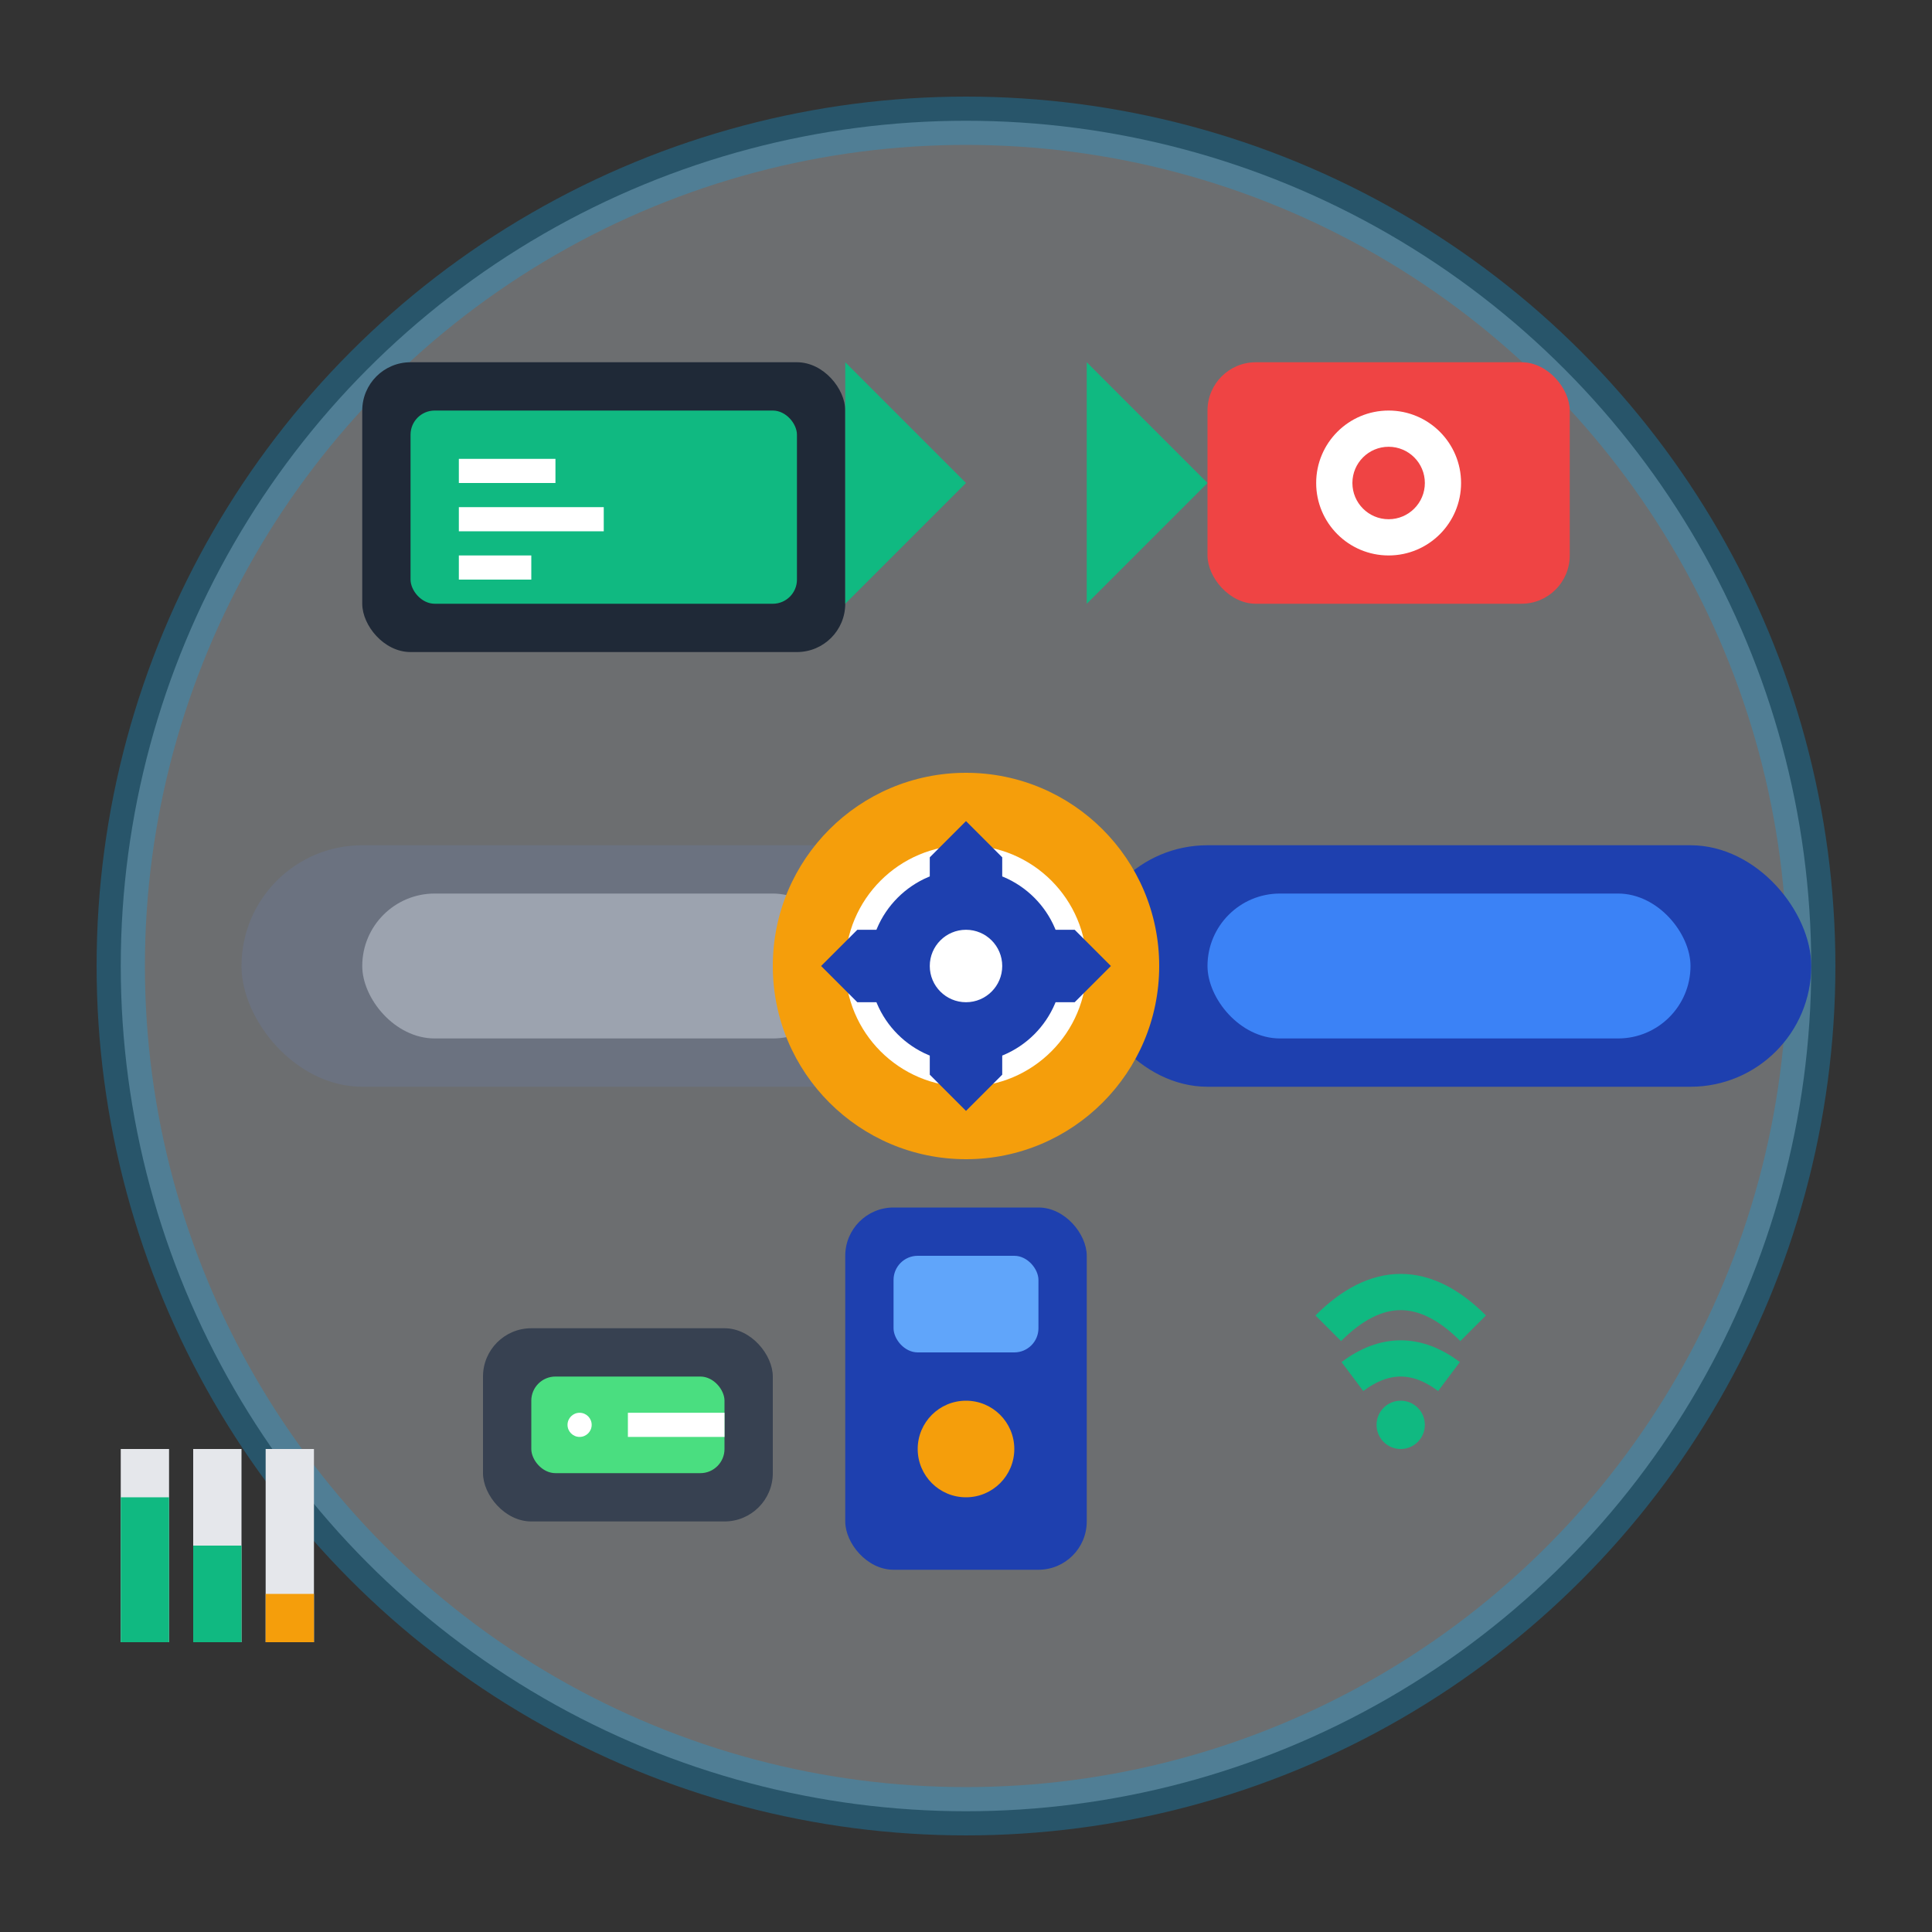 <svg width="80" height="80" viewBox="0 0 80 80" fill="none" xmlns="http://www.w3.org/2000/svg">
  <rect x="0" y="0" width="80" height="80" fill="#333333" stroke="none"/>
  <!-- Background circle -->
  <circle cx="40" cy="40" r="35" fill="#f0f9ff" stroke="#0ea5e9" stroke-width="2" opacity="0.3"/>
  
  <!-- Old pipe (left side) -->
  <rect x="10" y="35" width="30" height="10" rx="5" fill="#6b7280"/>
  <rect x="15" y="37" width="20" height="6" rx="3" fill="#9ca3af"/>
  
  <!-- New pipe (right side) -->
  <rect x="45" y="35" width="30" height="10" rx="5" fill="#1e40af"/>
  <rect x="50" y="37" width="20" height="6" rx="3" fill="#3b82f6"/>
  
  <!-- Connection/upgrade point -->
  <circle cx="40" cy="40" r="8" fill="#f59e0b"/>
  <circle cx="40" cy="40" r="5" fill="#ffffff"/>
  
  <!-- Gear/modernization symbol -->
  <g transform="translate(40,40)">
    <!-- Main gear -->
    <circle r="4" fill="#1e40af"/>
    <!-- Gear teeth -->
    <polygon points="0,-6 1.5,-4.5 1.5,-1.5 0,-3 -1.5,-1.5 -1.5,-4.5" fill="#1e40af"/>
    <polygon points="6,0 4.5,1.5 1.5,1.5 3,0 1.5,-1.5 4.5,-1.5" fill="#1e40af"/>
    <polygon points="0,6 -1.5,4.5 -1.5,1.5 0,3 1.5,1.5 1.5,4.5" fill="#1e40af"/>
    <polygon points="-6,0 -4.5,-1.5 -1.5,-1.5 -3,0 -1.5,1.5 -4.5,1.5" fill="#1e40af"/>
    <!-- Center -->
    <circle r="1.5" fill="#ffffff"/>
  </g>
  
  <!-- Digital display/control panel -->
  <rect x="15" y="15" width="20" height="12" rx="2" fill="#1f2937"/>
  <rect x="17" y="17" width="16" height="8" rx="1" fill="#10b981"/>
  <rect x="19" y="19" width="4" height="1" fill="#ffffff"/>
  <rect x="19" y="21" width="6" height="1" fill="#ffffff"/>
  <rect x="19" y="23" width="3" height="1" fill="#ffffff"/>
  
  <!-- Sensor/monitoring device -->
  <rect x="50" y="15" width="15" height="10" rx="2" fill="#ef4444"/>
  <circle cx="57.5" cy="20" r="3" fill="#ffffff"/>
  <circle cx="57.5" cy="20" r="1.5" fill="#ef4444"/>
  
  <!-- Upgrade arrows -->
  <polygon points="35,25 40,20 35,15" fill="#10b981"/>
  <polygon points="45,25 50,20 45,15" fill="#10b981"/>
  
  <!-- Modern valve -->
  <rect x="35" y="50" width="10" height="15" rx="2" fill="#1e40af"/>
  <rect x="37" y="52" width="6" height="4" rx="1" fill="#60a5fa"/>
  <circle cx="40" cy="60" r="2" fill="#f59e0b"/>
  
  <!-- Smart controller -->
  <rect x="20" y="55" width="12" height="8" rx="2" fill="#374151"/>
  <rect x="22" y="57" width="8" height="4" rx="1" fill="#4ade80"/>
  <circle cx="24" cy="59" r="0.5" fill="#ffffff"/>
  <rect x="26" y="58.5" width="4" height="1" fill="#ffffff"/>
  
  <!-- Wireless signal -->
  <path d="M55 55 Q58 52 61 55" stroke="#10b981" stroke-width="1.5" fill="none"/>
  <path d="M56 57 Q58 55.5 60 57" stroke="#10b981" stroke-width="1.5" fill="none"/>
  <circle cx="58" cy="59" r="1" fill="#10b981"/>
  
  <!-- Progress indicators -->
  <rect x="5" y="60" width="2" height="8" fill="#e5e7eb"/>
  <rect x="5" y="62" width="2" height="6" fill="#10b981"/>
  
  <rect x="8" y="60" width="2" height="8" fill="#e5e7eb"/>
  <rect x="8" y="64" width="2" height="4" fill="#10b981"/>
  
  <rect x="11" y="60" width="2" height="8" fill="#e5e7eb"/>
  <rect x="11" y="66" width="2" height="2" fill="#f59e0b"/>
</svg>
